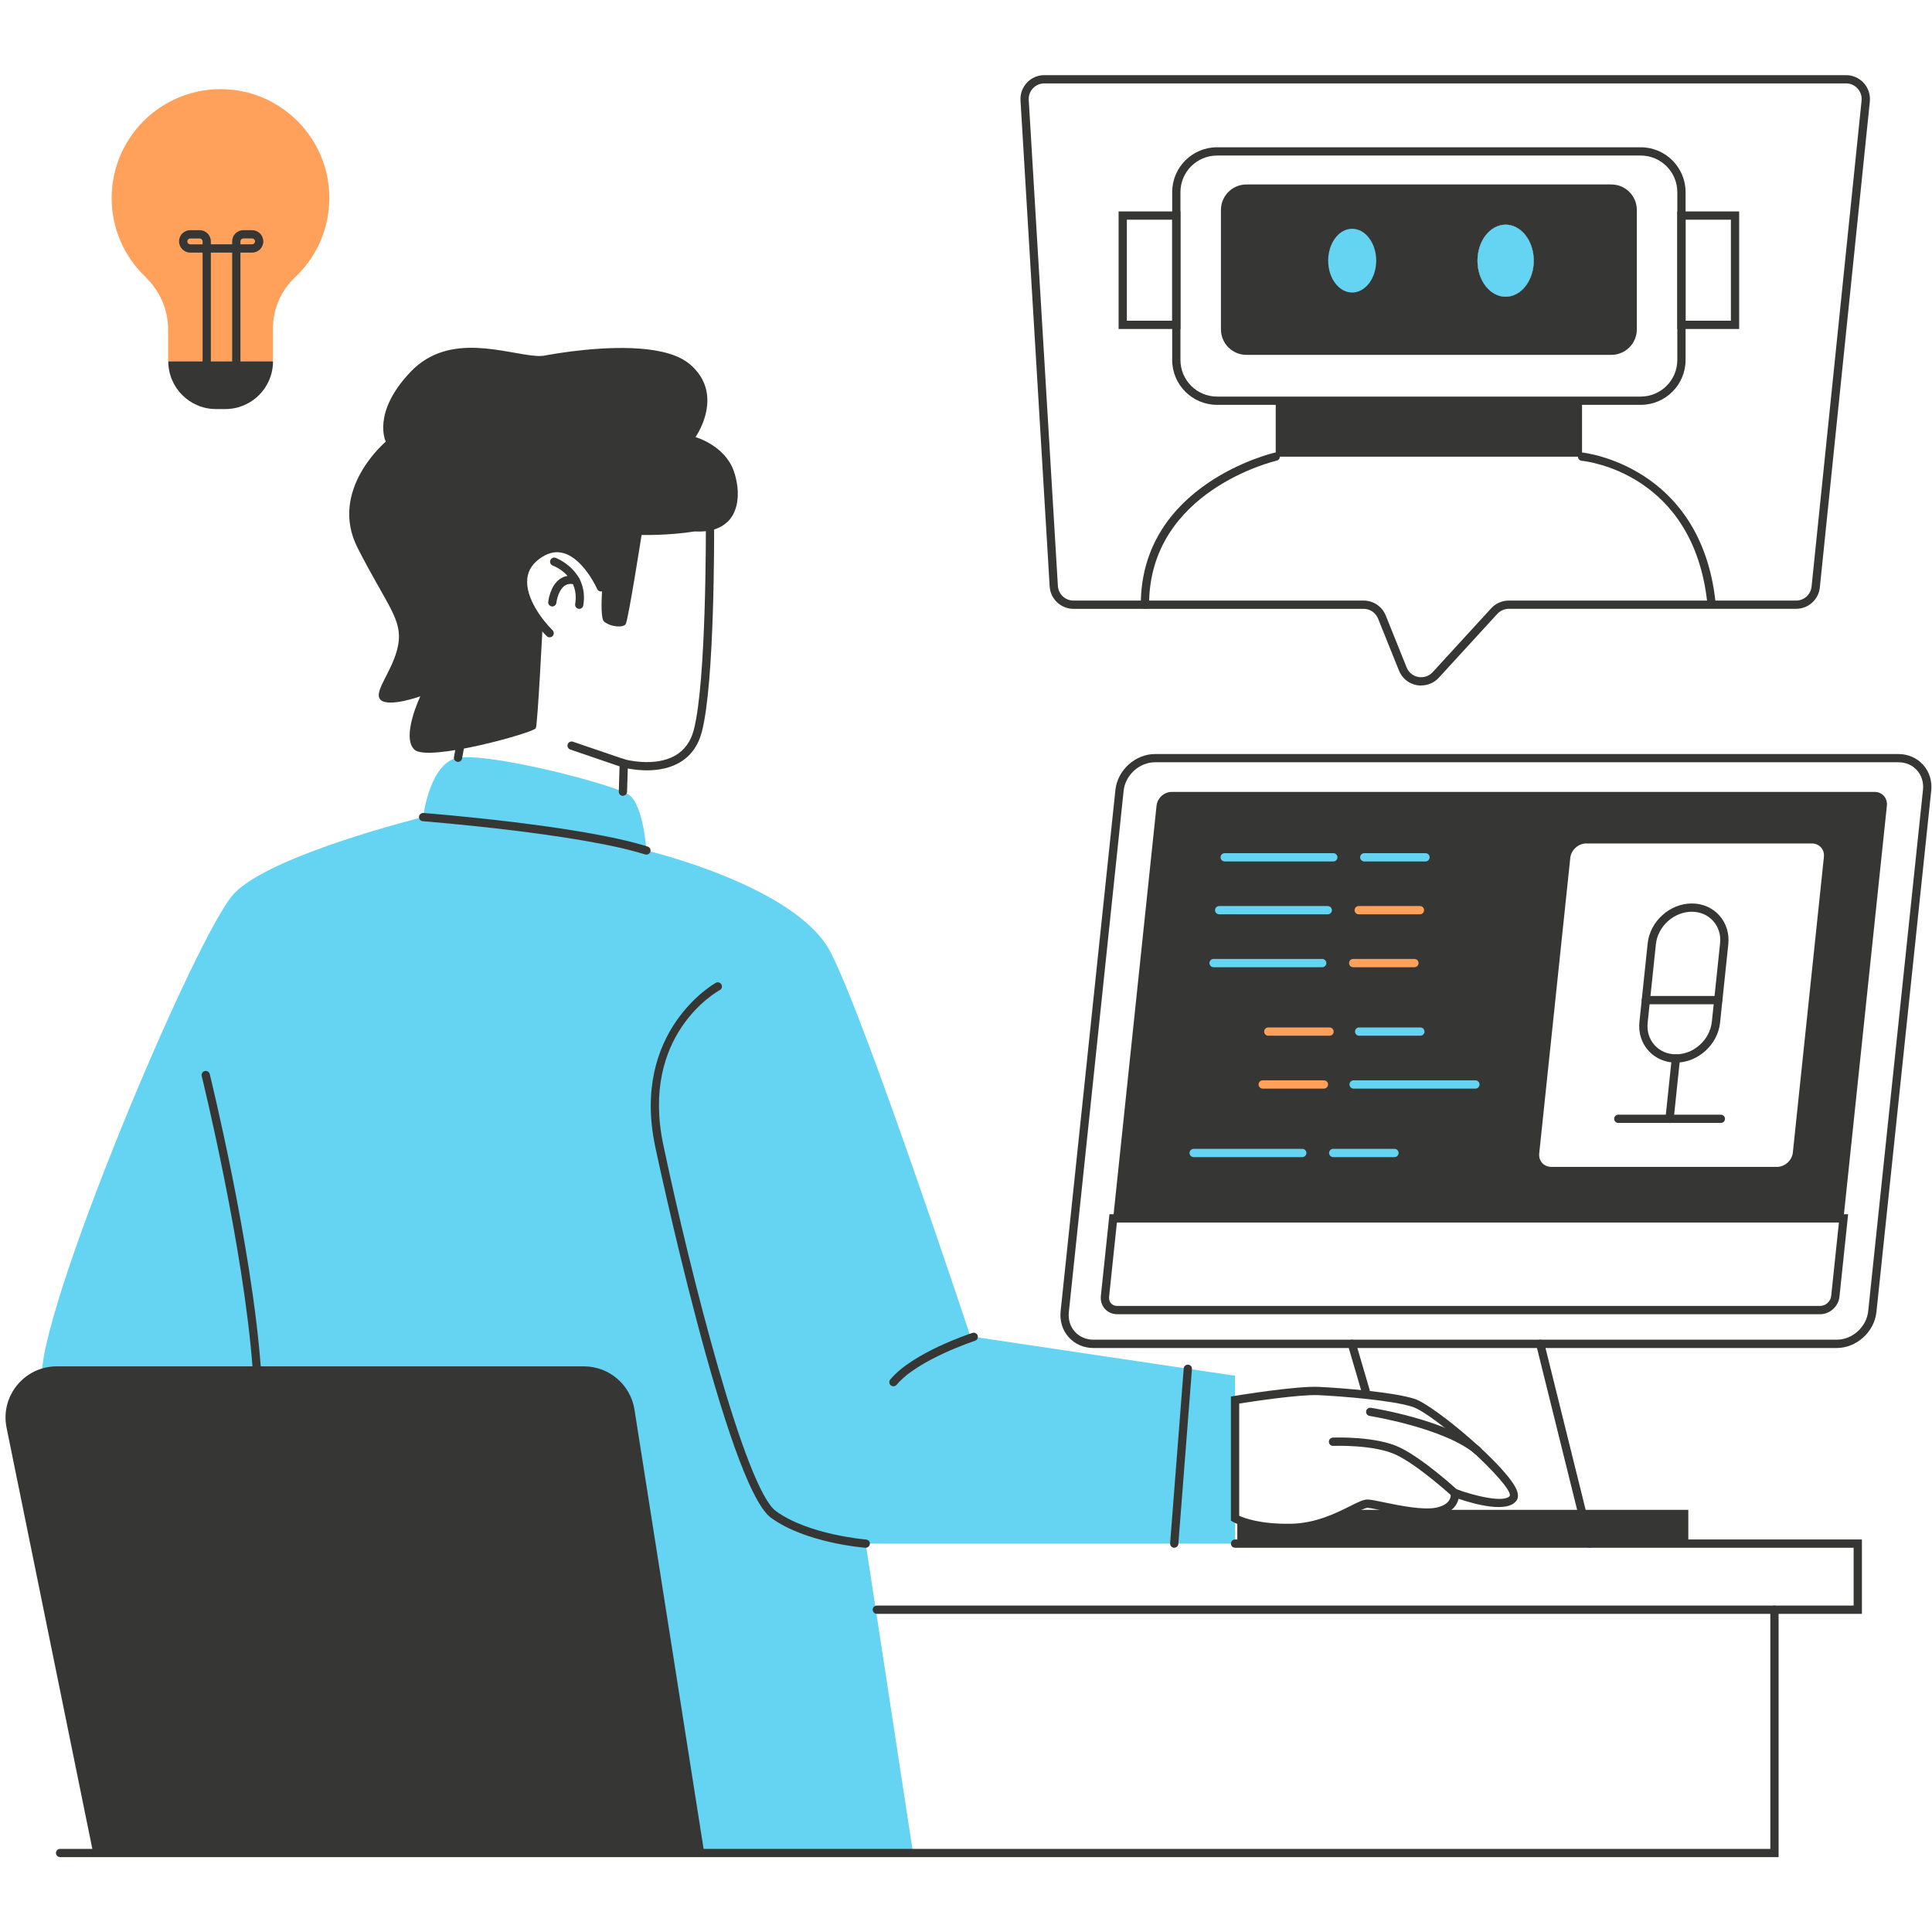 <svg xmlns="http://www.w3.org/2000/svg" xmlns:xlink="http://www.w3.org/1999/xlink" width="1080" zoomAndPan="magnify" viewBox="0 0 810 810" height="1080" preserveAspectRatio="xMidYMid meet" version="1.2"><defs><clipPath id="2f3f8b94fc"><path d="M 23 673 L 746 673 L 746 778.969 L 23 778.969 Z M 23 673 "/></clipPath><clipPath id="074923195c"><path d="M 427 31.219 L 784 31.219 L 784 288 L 427 288 Z M 427 31.219 "/></clipPath></defs><g id="cc350502c2"><path style=" stroke:none;fill-rule:nonzero;fill:#64d4f2;fill-opacity:1;" d="M 177.395 342.578 C 177.395 342.578 179.754 322.27 190.137 318.176 C 200.523 314.086 257.805 328.879 263.789 333.281 C 269.77 337.688 271.035 356.57 271.035 356.57 C 271.035 356.57 333.676 371.363 348.152 399.078 C 362.629 426.789 406.855 560.266 406.855 560.266 L 517.812 576.793 L 517.812 647.168 L 362.957 647.168 L 382.789 776.883 L 65.5 776.883 L 84.379 608.754 C 84.379 608.754 21.43 604.348 17.648 579.152 C 13.871 553.953 82.492 390.891 98.234 374.52 C 113.977 358.148 177.395 342.559 177.395 342.559 Z M 177.395 342.578 "/><path style=" stroke:none;fill-rule:nonzero;fill:#363634;fill-opacity:1;" d="M 295.273 776.883 L 39.062 776.883 L 2.758 598.609 C 0.035 585.309 10.211 572.855 23.785 572.855 L 244.82 572.855 C 255.379 572.855 264.359 580.559 266.008 590.98 L 295.254 776.863 Z M 295.273 776.883 "/><path style=" stroke:none;fill-rule:nonzero;fill:#363634;fill-opacity:1;" d="M 362.941 648.898 C 362.941 648.898 362.852 648.898 362.801 648.898 C 361.777 648.812 337.594 646.855 323.203 636.293 C 304.773 622.785 274.988 482.09 274.691 480.668 C 264.48 432.113 299.746 412.238 300.109 412.047 C 300.941 411.598 302 411.91 302.469 412.742 C 302.934 413.574 302.625 414.633 301.773 415.102 C 300.402 415.844 268.418 434.004 278.09 479.957 C 289.535 534.34 312.469 624.102 325.266 633.5 C 338.859 643.473 362.852 645.434 363.094 645.449 C 364.051 645.52 364.762 646.352 364.691 647.305 C 364.621 648.207 363.859 648.902 362.957 648.902 Z M 362.941 648.898 "/><path style=" stroke:none;fill-rule:nonzero;fill:#363634;fill-opacity:1;" d="M 374.59 581.215 C 374.207 581.215 373.809 581.078 373.48 580.816 C 372.734 580.211 372.648 579.117 373.254 578.371 C 382.602 567.102 406.684 559.156 407.703 558.828 C 408.625 558.531 409.594 559.035 409.891 559.938 C 410.184 560.855 409.68 561.828 408.781 562.121 C 408.535 562.211 384.629 570.082 375.926 580.574 C 375.578 580.992 375.094 581.199 374.59 581.199 Z M 374.59 581.215 "/><path style=" stroke:none;fill-rule:nonzero;fill:#363634;fill-opacity:1;" d="M 492.312 648.898 C 492.312 648.898 492.223 648.898 492.172 648.898 C 491.219 648.832 490.508 648 490.578 647.043 L 496.281 573.723 C 496.352 572.77 497.199 572.078 498.137 572.129 C 499.09 572.199 499.801 573.031 499.73 573.984 L 494.027 647.305 C 493.957 648.207 493.195 648.898 492.293 648.898 Z M 492.312 648.898 "/><path style=" stroke:none;fill-rule:nonzero;fill:#363634;fill-opacity:1;" d="M 107.664 575.598 C 106.762 575.598 106 574.902 105.93 573.984 C 102.203 522.828 84.746 451.848 84.57 451.137 C 84.348 450.199 84.902 449.262 85.836 449.039 C 86.758 448.812 87.711 449.367 87.934 450.305 C 88.109 451.016 105.637 522.273 109.383 573.742 C 109.449 574.695 108.738 575.527 107.785 575.598 C 107.75 575.598 107.699 575.598 107.664 575.598 Z M 107.664 575.598 "/><path style=" stroke:none;fill-rule:nonzero;fill:#363634;fill-opacity:1;" d="M 271.035 358.324 C 270.859 358.324 270.688 358.289 270.516 358.238 C 242.828 349.48 177.914 344.348 177.258 344.293 C 176.305 344.223 175.594 343.391 175.66 342.438 C 175.73 341.484 176.582 340.773 177.516 340.844 C 180.203 341.051 243.484 346.062 271.539 354.926 C 272.457 355.219 272.957 356.191 272.664 357.094 C 272.438 357.836 271.746 358.305 271.016 358.305 Z M 271.035 358.324 "/><path style=" stroke:none;fill-rule:nonzero;fill:#363634;fill-opacity:1;" d="M 539.852 642.312 C 523.969 642.312 517.172 638.199 516.879 638.027 L 516.062 637.523 L 516.062 585.5 L 517.52 585.258 C 518.578 585.082 543.543 580.973 553.062 581.457 C 563.098 581.961 584.426 583.66 593.16 586.504 C 601.223 589.125 632.656 615.363 636.055 625.125 C 636.594 626.703 636.539 628.004 635.863 629.027 C 632.137 634.629 617.73 630.484 611.504 628.367 C 610.934 631.004 608.781 634.141 603.164 635.426 C 596.926 636.848 586.348 634.68 579.344 633.242 C 576.707 632.703 574.438 632.234 573.398 632.164 C 572.445 632.133 569.914 633.398 567.449 634.629 C 561.453 637.629 552.402 642.156 541.184 642.328 C 540.734 642.328 540.285 642.328 539.832 642.328 Z M 519.531 635.496 C 521.75 636.5 528.512 639.051 541.148 638.844 C 551.57 638.688 560.203 634.367 565.906 631.508 C 569.426 629.738 571.75 628.559 573.621 628.68 C 574.906 628.75 577.176 629.219 580.074 629.824 C 586.781 631.211 596.906 633.293 602.422 632.027 C 608.957 630.535 608.227 626.441 608.195 626.27 L 607.586 623.219 L 610.5 624.309 C 618.352 627.258 630.941 630.188 633.004 627.102 C 634.199 622.594 601.742 592.922 592.121 589.801 C 583.715 587.078 562.805 585.414 552.906 584.926 C 545.035 584.547 525.094 587.582 519.547 588.445 L 519.547 635.496 Z M 519.531 635.496 "/><path style=" stroke:none;fill-rule:nonzero;fill:#363634;fill-opacity:1;" d="M 609.859 627.656 C 609.441 627.656 609.027 627.5 608.695 627.207 C 608.559 627.086 594.844 614.562 585.5 610.02 C 576.328 605.547 559.113 606.172 558.938 606.188 C 557.949 606.223 557.168 605.477 557.137 604.523 C 557.102 603.57 557.848 602.754 558.801 602.719 C 559.543 602.684 577.055 602.043 587.008 606.918 C 596.805 611.684 610.445 624.137 611.02 624.676 C 611.73 625.316 611.781 626.426 611.125 627.121 C 610.777 627.5 610.309 627.676 609.84 627.676 Z M 609.859 627.656 "/><path style=" stroke:none;fill-rule:nonzero;fill:#363634;fill-opacity:1;" d="M 619.516 609.949 C 619.117 609.949 618.719 609.812 618.406 609.551 C 605.438 598.66 574.508 593.684 574.195 593.633 C 573.242 593.477 572.602 592.594 572.758 591.656 C 572.91 590.719 573.797 590.078 574.734 590.215 C 576.031 590.426 606.945 595.402 620.641 606.898 C 621.371 607.523 621.473 608.617 620.852 609.344 C 620.504 609.762 620.016 609.969 619.516 609.969 Z M 619.516 609.949 "/><path style=" stroke:none;fill-rule:nonzero;fill:#363634;fill-opacity:1;" d="M 780.613 676.613 L 367.621 676.613 C 366.668 676.613 365.887 675.832 365.887 674.879 C 365.887 673.926 366.668 673.145 367.621 673.145 L 777.145 673.145 L 777.145 648.898 L 517.797 648.898 C 516.844 648.898 516.062 648.121 516.062 647.168 C 516.062 646.211 516.844 645.434 517.797 645.434 L 780.613 645.434 Z M 780.613 676.613 "/><g clip-rule="nonzero" clip-path="url(#2f3f8b94fc)"><path style=" stroke:none;fill-rule:nonzero;fill:#363634;fill-opacity:1;" d="M 745.68 778.617 L 25.191 778.617 C 24.238 778.617 23.457 777.836 23.457 776.883 C 23.457 775.93 24.238 775.148 25.191 775.148 L 742.211 775.148 L 742.211 674.879 C 742.211 673.926 742.992 673.145 743.945 673.145 C 744.898 673.145 745.68 673.926 745.68 674.879 Z M 745.68 778.617 "/></g><path style=" stroke:none;fill-rule:nonzero;fill:#363634;fill-opacity:1;" d="M 770.07 565.156 L 458.469 565.156 C 454.375 565.156 450.699 563.562 448.082 560.664 C 445.449 557.754 444.25 553.867 444.668 549.758 L 467.641 331.184 C 468.508 322.895 475.98 316.133 484.266 316.133 L 795.871 316.133 C 799.961 316.133 803.637 317.727 806.254 320.621 C 808.891 323.535 810.105 327.422 809.672 331.531 L 786.699 550.105 C 785.832 558.395 778.359 565.156 770.07 565.156 Z M 484.266 319.582 C 477.695 319.582 471.785 324.941 471.09 331.531 L 448.117 550.105 C 447.789 553.227 448.691 556.156 450.648 558.324 C 452.59 560.492 455.363 561.672 458.469 561.672 L 770.07 561.672 C 776.645 561.672 782.555 556.312 783.25 549.723 L 806.219 331.148 C 806.551 328.027 805.648 325.098 803.688 322.93 C 801.746 320.762 798.973 319.582 795.887 319.582 Z M 484.266 319.582 "/><path style=" stroke:none;fill-rule:nonzero;fill:#363634;fill-opacity:1;" d="M 785.969 332.016 L 491.219 332.016 C 488.047 332.016 485.219 334.602 484.891 337.773 L 466.703 510.809 L 772.898 510.809 L 791.086 337.773 C 791.414 334.602 789.109 332.016 785.969 332.016 Z M 766.379 359.469 L 753.359 483.355 C 752.926 487.555 749.164 490.953 744.984 490.953 L 650.395 490.953 C 646.195 490.953 643.145 487.555 643.598 483.355 L 656.617 359.469 C 657.051 355.289 660.812 351.891 664.992 351.891 L 759.582 351.891 C 763.777 351.891 766.828 355.289 766.379 359.469 Z M 766.379 359.469 "/><path style=" stroke:none;fill-rule:nonzero;fill:#363634;fill-opacity:1;" d="M 763.137 550.988 L 468.387 550.988 C 466.355 550.988 464.535 550.191 463.234 548.754 C 461.938 547.297 461.328 545.387 461.535 543.34 L 465.145 509.074 L 774.84 509.074 L 771.199 543.707 C 770.781 547.711 767.16 550.988 763.156 550.988 Z M 468.266 512.543 L 464.988 543.707 C 464.883 544.746 465.18 545.719 465.82 546.43 C 466.461 547.141 467.363 547.52 468.387 547.52 L 763.137 547.52 C 765.391 547.52 767.508 545.613 767.73 543.34 L 770.973 512.543 Z M 468.266 512.543 "/><path style=" stroke:none;fill-rule:nonzero;fill:#64d4f2;fill-opacity:1;" d="M 559.008 361.168 L 513.461 361.168 C 512.508 361.168 511.73 360.387 511.73 359.434 C 511.73 358.48 512.508 357.699 513.461 357.699 L 559.008 357.699 C 559.961 357.699 560.742 358.48 560.742 359.434 C 560.742 360.387 559.961 361.168 559.008 361.168 Z M 559.008 361.168 "/><path style=" stroke:none;fill-rule:nonzero;fill:#64d4f2;fill-opacity:1;" d="M 556.684 383.328 L 511.141 383.328 C 510.188 383.328 509.406 382.551 509.406 381.598 C 509.406 380.641 510.188 379.863 511.141 379.863 L 556.684 379.863 C 557.637 379.863 558.418 380.641 558.418 381.598 C 558.418 382.551 557.637 383.328 556.684 383.328 Z M 556.684 383.328 "/><path style=" stroke:none;fill-rule:nonzero;fill:#64d4f2;fill-opacity:1;" d="M 554.344 405.512 L 508.797 405.512 C 507.844 405.512 507.066 404.73 507.066 403.777 C 507.066 402.82 507.844 402.043 508.797 402.043 L 554.344 402.043 C 555.297 402.043 556.078 402.82 556.078 403.777 C 556.078 404.73 555.297 405.512 554.344 405.512 Z M 554.344 405.512 "/><path style=" stroke:none;fill-rule:nonzero;fill:#64d4f2;fill-opacity:1;" d="M 597.652 361.168 L 571.977 361.168 C 571.023 361.168 570.242 360.387 570.242 359.434 C 570.242 358.48 571.023 357.699 571.977 357.699 L 597.652 357.699 C 598.605 357.699 599.387 358.48 599.387 359.434 C 599.387 360.387 598.605 361.168 597.652 361.168 Z M 597.652 361.168 "/><path style=" stroke:none;fill-rule:nonzero;fill:#ffa15a;fill-opacity:1;" d="M 595.328 383.328 L 569.652 383.328 C 568.699 383.328 567.918 382.551 567.918 381.598 C 567.918 380.641 568.699 379.863 569.652 379.863 L 595.328 379.863 C 596.281 379.863 597.062 380.641 597.062 381.598 C 597.062 382.551 596.281 383.328 595.328 383.328 Z M 595.328 383.328 "/><path style=" stroke:none;fill-rule:nonzero;fill:#ffa15a;fill-opacity:1;" d="M 593.008 405.512 L 567.328 405.512 C 566.375 405.512 565.594 404.73 565.594 403.777 C 565.594 402.82 566.375 402.043 567.328 402.043 L 593.008 402.043 C 593.961 402.043 594.738 402.82 594.738 403.777 C 594.738 404.73 593.961 405.512 593.008 405.512 Z M 593.008 405.512 "/><path style=" stroke:none;fill-rule:nonzero;fill:#64d4f2;fill-opacity:1;" d="M 545.988 485.125 L 500.441 485.125 C 499.488 485.125 498.707 484.344 498.707 483.391 C 498.707 482.438 499.488 481.656 500.441 481.656 L 545.988 481.656 C 546.941 481.656 547.723 482.438 547.723 483.391 C 547.723 484.344 546.941 485.125 545.988 485.125 Z M 545.988 485.125 "/><path style=" stroke:none;fill-rule:nonzero;fill:#64d4f2;fill-opacity:1;" d="M 584.633 485.125 L 558.957 485.125 C 558 485.125 557.223 484.344 557.223 483.391 C 557.223 482.438 558 481.656 558.957 481.656 L 584.633 481.656 C 585.586 481.656 586.367 482.438 586.367 483.391 C 586.367 484.344 585.586 485.125 584.633 485.125 Z M 584.633 485.125 "/><path style=" stroke:none;fill-rule:nonzero;fill:#ffa15a;fill-opacity:1;" d="M 557.414 434.227 L 531.734 434.227 C 530.781 434.227 530.004 433.449 530.004 432.492 C 530.004 431.539 530.781 430.758 531.734 430.758 L 557.414 430.758 C 558.367 430.758 559.145 431.539 559.145 432.492 C 559.145 433.449 558.367 434.227 557.414 434.227 Z M 557.414 434.227 "/><path style=" stroke:none;fill-rule:nonzero;fill:#ffa15a;fill-opacity:1;" d="M 555.07 456.406 L 529.395 456.406 C 528.441 456.406 527.66 455.629 527.66 454.672 C 527.66 453.719 528.441 452.938 529.395 452.938 L 555.07 452.938 C 556.027 452.938 556.805 453.719 556.805 454.672 C 556.805 455.629 556.027 456.406 555.07 456.406 Z M 555.07 456.406 "/><path style=" stroke:none;fill-rule:nonzero;fill:#64d4f2;fill-opacity:1;" d="M 595.504 434.227 L 569.824 434.227 C 568.871 434.227 568.094 433.449 568.094 432.492 C 568.094 431.539 568.871 430.758 569.824 430.758 L 595.504 430.758 C 596.457 430.758 597.234 431.539 597.234 432.492 C 597.234 433.449 596.457 434.227 595.504 434.227 Z M 595.504 434.227 "/><path style=" stroke:none;fill-rule:nonzero;fill:#64d4f2;fill-opacity:1;" d="M 618.578 456.406 L 567.504 456.406 C 566.551 456.406 565.77 455.629 565.77 454.672 C 565.77 453.719 566.551 452.938 567.504 452.938 L 618.578 452.938 C 619.531 452.938 620.312 453.719 620.312 454.672 C 620.312 455.629 619.531 456.406 618.578 456.406 Z M 618.578 456.406 "/><path style=" stroke:none;fill-rule:nonzero;fill:#363634;fill-opacity:1;" d="M 744.984 492.688 L 650.391 492.688 C 647.859 492.688 645.59 491.699 643.961 489.895 C 642.332 488.09 641.602 485.699 641.863 483.168 L 654.883 359.277 C 655.402 354.246 659.93 350.137 664.973 350.137 L 759.566 350.137 C 762.098 350.137 764.367 351.125 765.996 352.93 C 767.609 354.734 768.355 357.109 768.094 359.625 L 755.074 483.512 C 754.555 488.559 750.031 492.668 744.984 492.668 Z M 664.992 353.625 C 661.73 353.625 658.68 356.383 658.352 359.641 L 645.328 483.531 C 645.156 485.074 645.605 486.496 646.562 487.57 C 647.516 488.629 648.883 489.219 650.41 489.219 L 745.004 489.219 C 748.332 489.219 751.312 486.512 751.66 483.184 L 764.68 359.277 C 764.836 357.75 764.402 356.328 763.449 355.27 C 762.496 354.215 761.125 353.625 759.602 353.625 Z M 664.992 353.625 "/><path style=" stroke:none;fill-rule:nonzero;fill:#363634;fill-opacity:1;" d="M 702.648 445.5 C 698.105 445.5 694.012 443.73 691.117 440.504 C 688.207 437.262 686.852 432.961 687.34 428.402 L 690.789 395.52 C 691.758 386.297 700.062 378.785 709.289 378.785 C 713.828 378.785 717.922 380.555 720.816 383.781 C 723.73 387.023 725.082 391.324 724.598 395.887 L 721.145 428.766 C 720.176 437.992 711.871 445.5 702.648 445.5 Z M 709.289 382.254 C 701.781 382.254 695.035 388.359 694.238 395.887 L 690.789 428.766 C 690.406 432.336 691.449 435.684 693.699 438.184 C 695.938 440.66 699.109 442.031 702.648 442.031 C 710.152 442.031 716.898 435.926 717.695 428.402 L 721.145 395.52 C 721.527 391.949 720.488 388.602 718.234 386.105 C 715.996 383.625 712.824 382.254 709.289 382.254 Z M 709.289 382.254 "/><path style=" stroke:none;fill-rule:nonzero;fill:#363634;fill-opacity:1;" d="M 720.383 421.047 L 690.027 421.047 C 689.07 421.047 688.293 420.27 688.293 419.312 C 688.293 418.359 689.07 417.578 690.027 417.578 L 720.383 417.578 C 721.336 417.578 722.117 418.359 722.117 419.312 C 722.117 420.27 721.336 421.047 720.383 421.047 Z M 720.383 421.047 "/><path style=" stroke:none;fill-rule:nonzero;fill:#363634;fill-opacity:1;" d="M 699.977 470.801 C 699.977 470.801 699.855 470.801 699.785 470.801 C 698.832 470.699 698.141 469.848 698.242 468.895 L 700.895 443.594 C 701 442.637 701.852 441.961 702.805 442.051 C 703.758 442.152 704.449 443.004 704.348 443.957 L 701.695 469.258 C 701.605 470.141 700.844 470.82 699.977 470.82 Z M 699.977 470.801 "/><path style=" stroke:none;fill-rule:nonzero;fill:#363634;fill-opacity:1;" d="M 721.477 470.801 L 678.48 470.801 C 677.527 470.801 676.746 470.02 676.746 469.066 C 676.746 468.113 677.527 467.332 678.48 467.332 L 721.477 467.332 C 722.43 467.332 723.211 468.113 723.211 469.066 C 723.211 470.02 722.43 470.801 721.477 470.801 Z M 721.477 470.801 "/><path style=" stroke:none;fill-rule:nonzero;fill:#363634;fill-opacity:1;" d="M 666.516 648.898 C 665.734 648.898 665.023 648.379 664.836 647.582 L 644.062 563.84 C 643.84 562.902 644.395 561.965 645.328 561.742 C 646.25 561.516 647.203 562.07 647.43 563.008 L 668.199 646.75 C 668.422 647.688 667.867 648.621 666.934 648.848 C 666.793 648.883 666.656 648.898 666.516 648.898 Z M 666.516 648.898 "/><path style=" stroke:none;fill-rule:nonzero;fill:#363634;fill-opacity:1;" d="M 572.547 584.875 C 571.801 584.875 571.109 584.391 570.883 583.625 L 565.109 563.91 C 564.832 562.988 565.371 562.02 566.289 561.758 C 567.207 561.48 568.18 562.02 568.438 562.938 L 574.211 582.656 C 574.488 583.574 573.953 584.547 573.035 584.805 C 572.879 584.859 572.703 584.875 572.547 584.875 Z M 572.547 584.875 "/><path style=" stroke:none;fill-rule:nonzero;fill:#363634;fill-opacity:1;" d="M 518.75 647.168 L 707.832 647.168 L 707.832 633 L 566.773 633 C 566.773 633 556.059 638.965 544.723 640.352 C 533.383 641.738 518.75 637.02 518.75 637.02 Z M 518.75 647.168 "/><path style=" stroke:none;fill-rule:nonzero;fill:#363634;fill-opacity:1;" d="M 261.168 333.664 C 261.168 333.664 261.137 333.664 261.117 333.664 C 260.164 333.629 259.402 332.832 259.438 331.879 L 259.852 317.797 L 261.984 318.387 C 262.105 318.422 274.398 321.75 283.066 316.773 C 286.934 314.555 289.551 310.965 290.852 306.09 C 296.207 285.887 295.93 221.184 295.93 220.543 C 295.93 219.59 296.695 218.809 297.648 218.793 C 298.637 218.828 299.383 219.555 299.398 220.508 C 299.398 223.18 299.691 286.32 294.215 306.957 C 292.672 312.766 289.5 317.086 284.781 319.773 C 277.086 324.176 267.43 323.016 263.199 322.184 L 262.902 331.945 C 262.867 332.883 262.105 333.629 261.168 333.629 Z M 261.168 333.664 "/><path style=" stroke:none;fill-rule:nonzero;fill:#363634;fill-opacity:1;" d="M 192.027 319.426 C 191.926 319.426 191.82 319.426 191.715 319.391 C 190.781 319.219 190.156 318.316 190.328 317.379 L 191.266 312.266 C 191.438 311.328 192.34 310.703 193.277 310.875 C 194.211 311.051 194.836 311.953 194.664 312.887 L 193.727 318.004 C 193.57 318.836 192.844 319.426 192.027 319.426 Z M 192.027 319.426 "/><path style=" stroke:none;fill-rule:nonzero;fill:#363634;fill-opacity:1;" d="M 261.516 321.801 C 261.324 321.801 261.137 321.766 260.961 321.715 L 239.082 314.242 C 238.18 313.93 237.695 312.941 238.008 312.039 C 238.32 311.137 239.309 310.652 240.207 310.965 L 262.09 318.438 C 262.988 318.75 263.477 319.738 263.164 320.641 C 262.922 321.367 262.246 321.82 261.516 321.82 Z M 261.516 321.801 "/><path style=" stroke:none;fill-rule:nonzero;fill:#363634;fill-opacity:1;" d="M 230.43 267.211 C 229.996 267.211 229.547 267.035 229.219 266.707 C 227.898 265.406 216.352 253.719 217.602 242.203 C 218.121 237.418 220.773 233.496 225.473 230.551 C 229.441 228.051 233.5 227.43 237.52 228.66 C 247.336 231.676 253.281 244.977 253.543 245.531 C 253.922 246.418 253.543 247.441 252.656 247.82 C 251.789 248.223 250.766 247.82 250.367 246.938 C 250.316 246.816 244.805 234.52 236.5 231.973 C 233.445 231.035 230.449 231.539 227.328 233.496 C 223.512 235.891 221.469 238.855 221.066 242.586 C 220.203 250.598 227.328 259.961 231.66 264.227 C 232.336 264.902 232.355 265.996 231.68 266.672 C 231.332 267.02 230.898 267.191 230.449 267.191 Z M 230.43 267.211 "/><path style=" stroke:none;fill-rule:nonzero;fill:#363634;fill-opacity:1;" d="M 242.859 255.262 C 242.773 255.262 242.672 255.262 242.582 255.246 C 241.648 255.09 240.988 254.203 241.145 253.25 C 243.07 241.406 232.215 237.297 231.766 237.121 C 230.863 236.793 230.395 235.805 230.727 234.902 C 231.055 234 232.043 233.551 232.945 233.863 C 233.082 233.914 246.934 239.152 244.559 253.805 C 244.422 254.656 243.695 255.262 242.844 255.262 Z M 242.859 255.262 "/><path style=" stroke:none;fill-rule:nonzero;fill:#363634;fill-opacity:1;" d="M 231.574 254.258 C 231.574 254.258 231.453 254.258 231.383 254.258 C 230.43 254.152 229.738 253.301 229.84 252.348 C 229.875 252.07 230.586 245.637 234.746 242.742 C 236.742 241.355 239.098 241.008 241.785 241.684 C 242.723 241.926 243.277 242.863 243.035 243.801 C 242.793 244.719 241.855 245.289 240.918 245.047 C 239.238 244.613 237.867 244.789 236.723 245.586 C 234.348 247.234 233.43 251.289 233.273 252.711 C 233.168 253.598 232.426 254.258 231.559 254.258 Z M 231.574 254.258 "/><path style=" stroke:none;fill-rule:nonzero;fill:#363634;fill-opacity:1;" d="M 304.98 218.793 C 302.137 221.551 297.715 223.18 291.25 222.816 L 291.199 222.816 C 280.309 224.566 268.988 224.289 268.988 224.289 C 268.988 224.289 263.371 260.168 262.312 261.695 C 261.273 263.238 256.004 262.926 253.211 260.551 C 252.031 259.547 252.051 253.266 252.465 246.367 C 250.488 243.121 236.43 221.41 224.242 233.586 C 211.082 246.746 227.5 262.27 227.5 262.27 C 227.5 262.27 225.438 303.387 224.656 305.293 C 223.895 307.184 179.477 319.566 173.773 314.309 C 168.066 309.055 176.215 291.938 176.215 291.938 C 176.215 291.938 163.004 296.672 159.574 293.414 C 156.141 290.172 165.016 281.051 166.941 270.383 C 168.867 259.719 162.328 254.012 149.934 229.719 C 137.555 205.422 161.738 185.168 161.738 185.168 C 161.738 185.168 155.742 173.133 172.09 155.945 C 188.422 138.777 212.086 148.438 225.109 149.234 C 225.785 149.285 226.531 149.27 227.344 149.199 C 227.414 149.199 227.449 149.199 227.52 149.199 C 227.52 149.199 227.52 149.199 227.551 149.199 C 227.551 149.199 227.605 149.199 227.641 149.199 C 228.211 149.098 230.812 148.574 234.68 148.004 C 246.328 146.254 269.406 143.789 283.051 149.148 C 285.355 150.066 287.383 151.176 289.066 152.582 C 290.539 153.812 291.754 155.098 292.742 156.398 C 301.98 168.641 291.598 183.258 291.598 183.258 C 291.598 183.258 303.836 186.676 307.652 197.496 C 308.031 198.555 308.344 199.664 308.586 200.793 C 308.848 201.902 309.039 203.027 309.176 204.191 C 309.766 209.637 308.742 215.219 304.965 218.863 Z M 304.98 218.793 "/><g clip-rule="nonzero" clip-path="url(#074923195c)"><path style=" stroke:none;fill-rule:nonzero;fill:#363634;fill-opacity:1;" d="M 595.832 287.414 C 595.227 287.414 594.617 287.359 594.012 287.258 C 590.613 286.633 587.805 284.359 586.523 281.137 L 577.766 259.371 C 576.762 256.875 574.387 255.262 571.699 255.262 L 450.059 255.262 C 444.773 255.262 440.387 251.133 440.074 245.844 L 427.852 42.133 C 427.676 39.34 428.648 36.703 430.555 34.66 C 432.461 32.613 435.062 31.504 437.836 31.504 L 773.973 31.504 C 776.801 31.504 779.504 32.699 781.41 34.812 C 783.301 36.914 784.219 39.738 783.941 42.547 L 762.98 246.262 C 762.461 251.379 758.18 255.246 753.031 255.246 L 632.586 255.246 C 630.75 255.246 629 256.023 627.766 257.359 L 603.234 284.137 C 601.312 286.234 598.656 287.379 595.883 287.379 Z M 443.523 245.637 C 443.73 249.09 446.594 251.793 450.059 251.793 L 571.699 251.793 C 575.809 251.793 579.449 254.258 580.992 258.07 L 589.746 279.836 C 590.598 281.934 592.418 283.426 594.652 283.824 C 596.871 284.223 599.125 283.477 600.652 281.812 L 625.184 255.035 C 627.074 252.973 629.762 251.793 632.57 251.793 L 753.012 251.793 C 756.375 251.793 759.184 249.262 759.512 245.914 L 780.473 42.203 C 780.664 40.328 780.074 38.543 778.828 37.137 C 777.578 35.75 775.844 34.969 773.973 34.969 L 437.836 34.969 C 436.016 34.969 434.316 35.699 433.07 37.035 C 431.82 38.371 431.195 40.102 431.301 41.906 L 443.523 245.621 Z M 443.523 245.637 "/></g><path style=" stroke:none;fill-rule:nonzero;fill:#363634;fill-opacity:1;" d="M 687.895 169.734 L 510.238 169.734 C 499.871 169.734 491.445 161.305 491.445 150.934 L 491.445 80.543 C 491.445 70.176 499.871 61.746 510.238 61.746 L 687.895 61.746 C 698.262 61.746 706.688 70.176 706.688 80.543 L 706.688 150.934 C 706.688 161.305 698.262 169.734 687.895 169.734 Z M 510.238 65.215 C 501.793 65.215 494.91 72.098 494.91 80.543 L 494.91 150.934 C 494.91 159.379 501.793 166.266 510.238 166.266 L 687.895 166.266 C 696.336 166.266 703.219 159.379 703.219 150.934 L 703.219 80.543 C 703.219 72.098 696.336 65.215 687.895 65.215 Z M 510.238 65.215 "/><path style=" stroke:none;fill-rule:nonzero;fill:#363634;fill-opacity:1;" d="M 675.551 77.336 L 522.582 77.336 C 516.668 77.336 511.883 82.121 511.883 88.02 L 511.883 138.102 C 511.883 143.996 516.668 148.785 522.582 148.785 L 675.551 148.785 C 681.461 148.785 686.246 143.996 686.246 138.102 L 686.246 88.02 C 686.246 82.121 681.461 77.336 675.551 77.336 Z M 566.895 124.402 C 560.379 124.402 555.09 117.656 555.09 109.297 C 555.09 100.938 560.379 94.191 566.895 94.191 C 573.414 94.191 578.703 100.957 578.703 109.297 C 578.703 117.637 573.414 124.402 566.895 124.402 Z M 631.234 124.402 C 624.734 124.402 619.445 117.656 619.445 109.297 C 619.445 100.938 624.734 94.191 631.234 94.191 C 637.734 94.191 643.043 100.957 643.043 109.297 C 643.043 117.637 637.77 124.402 631.234 124.402 Z M 631.234 124.402 "/><path style=" stroke:none;fill-rule:nonzero;fill:#363634;fill-opacity:1;" d="M 643.043 109.297 C 643.043 117.656 637.77 124.402 631.234 124.402 C 624.699 124.402 619.445 117.656 619.445 109.297 C 619.445 100.938 624.734 94.191 631.234 94.191 C 637.734 94.191 643.043 100.957 643.043 109.297 Z M 643.043 109.297 "/><path style=" stroke:none;fill-rule:nonzero;fill:#64d4f2;fill-opacity:1;" d="M 578.703 109.297 C 578.703 110.289 578.629 111.27 578.477 112.242 C 578.324 113.215 578.102 114.16 577.805 115.078 C 577.508 115.992 577.145 116.863 576.711 117.688 C 576.281 118.512 575.793 119.277 575.246 119.977 C 574.695 120.68 574.102 121.305 573.457 121.855 C 572.812 122.406 572.129 122.871 571.414 123.25 C 570.699 123.633 569.961 123.918 569.199 124.109 C 568.438 124.305 567.672 124.402 566.895 124.402 C 566.121 124.402 565.352 124.305 564.594 124.109 C 563.832 123.918 563.094 123.633 562.379 123.25 C 561.66 122.871 560.98 122.406 560.336 121.855 C 559.691 121.305 559.094 120.68 558.547 119.977 C 558 119.277 557.508 118.512 557.078 117.688 C 556.648 116.863 556.285 115.992 555.988 115.078 C 555.691 114.16 555.469 113.215 555.316 112.242 C 555.164 111.27 555.09 110.289 555.09 109.297 C 555.09 108.305 555.164 107.324 555.316 106.352 C 555.469 105.379 555.691 104.434 555.988 103.516 C 556.285 102.602 556.648 101.73 557.078 100.906 C 557.508 100.082 558 99.316 558.547 98.617 C 559.094 97.914 559.691 97.289 560.336 96.738 C 560.98 96.188 561.66 95.723 562.379 95.344 C 563.094 94.961 563.832 94.676 564.594 94.484 C 565.352 94.289 566.121 94.191 566.895 94.191 C 567.672 94.191 568.438 94.289 569.199 94.484 C 569.961 94.676 570.699 94.961 571.414 95.344 C 572.129 95.723 572.812 96.188 573.457 96.738 C 574.102 97.289 574.695 97.914 575.246 98.617 C 575.793 99.316 576.281 100.082 576.711 100.906 C 577.145 101.73 577.508 102.602 577.805 103.516 C 578.102 104.434 578.324 105.379 578.477 106.352 C 578.629 107.324 578.703 108.305 578.703 109.297 Z M 578.703 109.297 "/><path style=" stroke:none;fill-rule:nonzero;fill:#363634;fill-opacity:1;" d="M 566.895 126.137 C 559.441 126.137 553.371 118.574 553.371 109.297 C 553.371 100.02 559.441 92.457 566.895 92.457 C 574.352 92.457 580.453 100.02 580.453 109.297 C 580.453 118.574 574.367 126.137 566.895 126.137 Z M 566.895 95.91 C 561.348 95.91 556.84 101.91 556.84 109.281 C 556.84 116.648 561.348 122.648 566.895 122.648 C 572.445 122.648 576.984 116.648 576.984 109.281 C 576.984 101.91 572.461 95.91 566.895 95.91 Z M 566.895 95.91 "/><path style=" stroke:none;fill-rule:nonzero;fill:#64d4f2;fill-opacity:1;" d="M 643.023 109.297 C 643.023 110.289 642.949 111.27 642.797 112.242 C 642.648 113.215 642.422 114.16 642.125 115.078 C 641.832 115.992 641.469 116.863 641.039 117.688 C 640.605 118.512 640.117 119.277 639.57 119.977 C 639.023 120.68 638.43 121.305 637.785 121.855 C 637.141 122.406 636.461 122.871 635.746 123.25 C 635.031 123.633 634.293 123.918 633.535 124.109 C 632.777 124.305 632.008 124.402 631.234 124.402 C 630.461 124.402 629.695 124.305 628.934 124.109 C 628.176 123.918 627.438 123.633 626.723 123.25 C 626.008 122.871 625.328 122.406 624.684 121.855 C 624.043 121.305 623.445 120.68 622.898 119.977 C 622.352 119.277 621.863 118.512 621.434 117.688 C 621.004 116.863 620.641 115.992 620.344 115.078 C 620.047 114.16 619.824 113.215 619.672 112.242 C 619.52 111.27 619.445 110.289 619.445 109.297 C 619.445 108.305 619.52 107.324 619.672 106.352 C 619.824 105.379 620.047 104.434 620.344 103.516 C 620.641 102.602 621.004 101.73 621.434 100.906 C 621.863 100.082 622.352 99.316 622.898 98.617 C 623.445 97.914 624.043 97.289 624.684 96.738 C 625.328 96.188 626.008 95.723 626.723 95.344 C 627.438 94.961 628.176 94.676 628.934 94.484 C 629.695 94.289 630.461 94.191 631.234 94.191 C 632.008 94.191 632.777 94.289 633.535 94.484 C 634.293 94.676 635.031 94.961 635.746 95.344 C 636.461 95.723 637.141 96.188 637.785 96.738 C 638.43 97.289 639.023 97.914 639.57 98.617 C 640.117 99.316 640.605 100.082 641.039 100.906 C 641.469 101.73 641.832 102.602 642.125 103.516 C 642.422 104.434 642.648 105.379 642.797 106.352 C 642.949 107.324 643.023 108.305 643.023 109.297 Z M 643.023 109.297 "/><path style=" stroke:none;fill-rule:nonzero;fill:#363634;fill-opacity:1;" d="M 534.855 168 L 663.273 168 L 663.273 191.461 L 534.855 191.461 Z M 534.855 168 "/><path style=" stroke:none;fill-rule:nonzero;fill:#363634;fill-opacity:1;" d="M 480.02 255.262 C 479.066 255.262 478.285 254.48 478.285 253.527 C 478.285 202.871 533.902 189.883 534.477 189.762 C 535.41 189.555 536.332 190.145 536.539 191.082 C 536.746 192.016 536.156 192.938 535.219 193.145 C 534.684 193.266 481.754 205.664 481.754 253.527 C 481.754 254.48 480.973 255.262 480.02 255.262 Z M 480.02 255.262 "/><path style=" stroke:none;fill-rule:nonzero;fill:#363634;fill-opacity:1;" d="M 717.504 254.258 C 716.637 254.258 715.875 253.598 715.789 252.711 C 709.875 198.328 665.023 193.371 663.117 193.18 C 662.164 193.09 661.473 192.242 661.559 191.289 C 661.645 190.336 662.492 189.641 663.449 189.727 C 663.949 189.781 713.016 195.086 719.238 252.348 C 719.344 253.301 718.648 254.152 717.695 254.258 C 717.625 254.258 717.574 254.258 717.504 254.258 Z M 717.504 254.258 "/><path style=" stroke:none;fill-rule:nonzero;fill:#363634;fill-opacity:1;" d="M 729.156 137.93 L 703.219 137.93 L 703.219 88.645 L 729.156 88.645 Z M 706.688 134.461 L 725.688 134.461 L 725.688 92.109 L 706.688 92.109 Z M 706.688 134.461 "/><path style=" stroke:none;fill-rule:nonzero;fill:#363634;fill-opacity:1;" d="M 494.91 137.93 L 468.977 137.93 L 468.977 88.645 L 494.91 88.645 Z M 472.441 134.461 L 491.445 134.461 L 491.445 92.109 L 472.441 92.109 Z M 472.441 134.461 "/><path style=" stroke:none;fill-rule:nonzero;fill:#ffa15a;fill-opacity:1;" d="M 137.812 78.062 C 139.41 93.152 133.637 106.973 123.633 116.336 C 117.688 121.922 114.41 129.777 114.41 137.93 L 114.41 151.508 L 70.477 151.508 L 70.477 137.945 C 70.477 129.586 66.852 121.75 60.836 115.957 C 52.203 107.648 46.812 95.977 46.812 83.043 C 46.812 56.145 70.094 34.66 97.594 37.66 C 118.656 39.965 135.594 56.977 137.812 78.062 Z M 137.812 78.062 "/><path style=" stroke:none;fill-rule:nonzero;fill:#363634;fill-opacity:1;" d="M 70.562 151.508 L 114.461 151.508 C 114.461 162.555 105.496 171.5 94.473 171.5 L 90.555 171.5 C 79.508 171.5 70.562 162.535 70.562 151.508 Z M 70.562 151.508 "/><path style=" stroke:none;fill-rule:nonzero;fill:#363634;fill-opacity:1;" d="M 99.066 153.242 C 98.113 153.242 97.332 152.461 97.332 151.508 L 97.332 105.898 L 88.402 105.898 L 88.402 151.508 C 88.402 152.461 87.621 153.242 86.668 153.242 C 85.715 153.242 84.938 152.461 84.938 151.508 L 84.938 105.898 L 79.77 105.898 C 77.188 105.898 75.07 103.801 75.07 101.199 C 75.07 98.598 77.168 96.5 79.77 96.5 L 83.703 96.5 C 86.289 96.5 88.402 98.598 88.402 101.199 L 88.402 102.43 L 97.332 102.43 L 97.332 101.199 C 97.332 98.613 99.43 96.5 102.031 96.5 L 105.688 96.5 C 108.273 96.5 110.387 98.598 110.387 101.199 C 110.387 103.801 108.289 105.898 105.688 105.898 L 100.801 105.898 L 100.801 151.508 C 100.801 152.461 100.02 153.242 99.066 153.242 Z M 100.801 102.43 L 105.688 102.43 C 106.363 102.43 106.918 101.875 106.918 101.199 C 106.918 100.523 106.363 99.969 105.688 99.969 L 102.031 99.969 C 101.355 99.969 100.801 100.523 100.801 101.199 Z M 79.77 99.984 C 79.094 99.984 78.539 100.539 78.539 101.215 C 78.539 101.891 79.094 102.445 79.77 102.445 L 84.938 102.445 L 84.938 101.215 C 84.938 100.539 84.379 99.984 83.703 99.984 Z M 79.77 99.984 "/></g></svg>